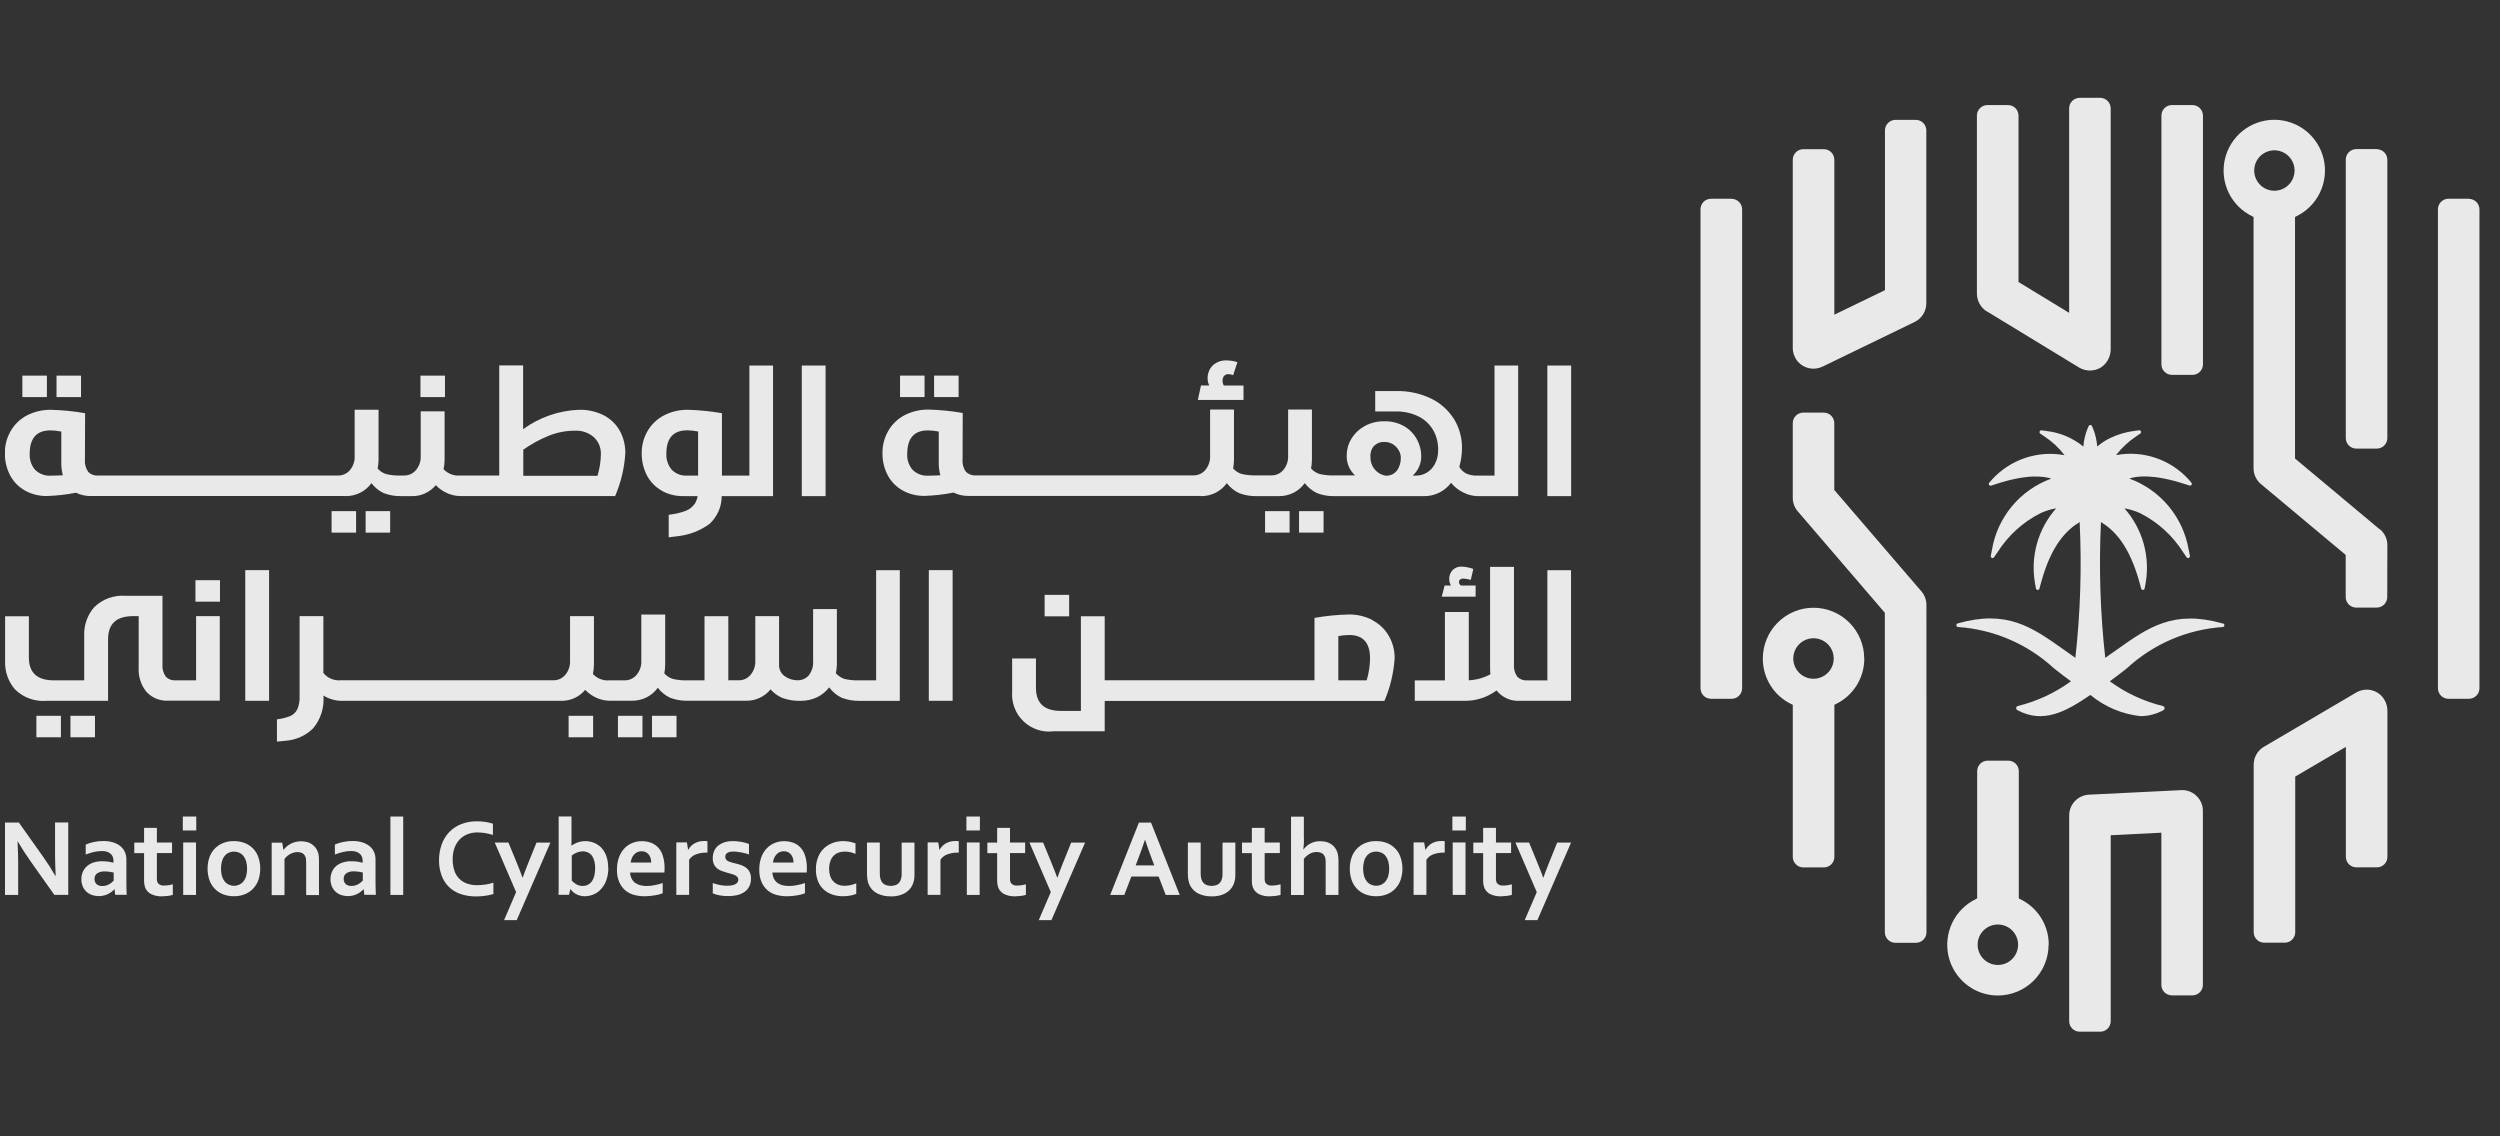 <svg width="143" height="65" viewBox="0 0 143 65" fill="none" xmlns="http://www.w3.org/2000/svg">
<rect x="0" y="0" width="143" height="65" fill="#333333" stroke="none"/>
<g clip-path="url(#clip0_1605_2057)">
<g opacity="0.89">
<path d="M4.635 21.486H3.233V22.713H4.635V21.486ZM2.682 21.486H1.279V22.713H2.682V21.486Z" fill="white"/>
<path fill-rule="evenodd" clip-rule="evenodd" d="M19.757 28.378C20.052 28.383 20.344 28.316 20.608 28.183C20.862 28.056 21.081 27.868 21.246 27.635C21.43 27.879 21.671 28.075 21.947 28.206C22.26 28.326 22.594 28.384 22.928 28.378H23.528C23.794 28.388 24.058 28.336 24.301 28.228C24.543 28.119 24.758 27.957 24.928 27.753C25.12 27.954 25.351 28.113 25.608 28.22C25.829 28.317 26.068 28.369 26.308 28.374H35.186C35.519 27.599 35.717 26.77 35.768 25.927C35.776 25.482 35.668 25.041 35.457 24.649C35.246 24.271 34.93 23.963 34.548 23.761C34.106 23.538 33.616 23.427 33.122 23.439C31.968 23.483 30.855 23.869 29.922 24.55V20.901H28.557V27.2H26.318C26.144 27.215 25.968 27.191 25.804 27.128C25.64 27.065 25.492 26.966 25.372 26.837C25.413 26.657 25.432 26.474 25.431 26.289V23.529H24.064V26.076C24.08 26.373 23.982 26.666 23.789 26.892C23.707 26.989 23.605 27.067 23.49 27.12C23.375 27.173 23.249 27.2 23.122 27.199H22.927C22.646 27.21 22.364 27.183 22.09 27.118C21.901 27.06 21.732 26.95 21.602 26.801C21.634 26.633 21.651 26.464 21.653 26.293V23.435H20.286V26.077C20.304 26.374 20.206 26.666 20.013 26.894C19.931 26.991 19.829 27.068 19.713 27.121C19.598 27.174 19.473 27.201 19.346 27.201H5.61C5.507 27.209 5.403 27.194 5.307 27.159C5.21 27.123 5.122 27.067 5.048 26.994C4.902 26.785 4.835 26.531 4.858 26.278L4.868 23.636C4.227 23.523 3.578 23.458 2.928 23.441C2.445 23.432 1.968 23.542 1.538 23.762C1.151 23.965 0.83 24.273 0.612 24.653C0.388 25.039 0.273 25.479 0.279 25.926C0.272 26.374 0.38 26.817 0.591 27.213C0.789 27.574 1.086 27.871 1.446 28.069C1.82 28.272 2.24 28.376 2.664 28.373C3.229 28.356 3.792 28.293 4.346 28.183C4.608 28.313 4.899 28.378 5.192 28.373H19.757V28.378ZM29.923 25.728C30.375 25.408 30.863 25.14 31.375 24.93C31.855 24.735 32.368 24.635 32.886 24.636C33.277 24.615 33.66 24.745 33.958 24.998C34.091 25.119 34.197 25.267 34.268 25.432C34.339 25.597 34.374 25.775 34.371 25.955C34.367 26.382 34.301 26.806 34.176 27.215H29.932V25.732L29.923 25.728ZM1.698 25.954C1.68 26.288 1.79 26.618 2.006 26.874H2.012C2.128 26.989 2.266 27.078 2.418 27.135C2.57 27.193 2.732 27.218 2.894 27.208C3.121 27.208 3.406 27.195 3.596 27.185C3.534 26.96 3.504 26.728 3.506 26.495V24.685C3.303 24.643 3.097 24.621 2.89 24.618C2.092 24.616 1.699 25.065 1.699 25.953" fill="white"/>
<path d="M20.369 29.237H18.966V30.466H20.369V29.237ZM22.317 29.237H20.914V30.466H22.317V29.237ZM25.452 21.486H24.05V22.713H25.452V21.486Z" fill="white"/>
<path fill-rule="evenodd" clip-rule="evenodd" d="M39.07 28.378C38.646 28.383 38.229 28.279 37.857 28.075L37.862 28.071C37.503 27.873 37.209 27.576 37.014 27.215C36.806 26.818 36.7 26.376 36.706 25.928C36.7 25.481 36.816 25.041 37.04 24.655C37.261 24.275 37.584 23.966 37.973 23.762C38.403 23.542 38.879 23.431 39.362 23.44C40.01 23.458 40.656 23.523 41.295 23.635V27.206H42.865V20.907H44.218V28.378H41.281C41.282 28.681 41.219 28.98 41.096 29.257C40.972 29.533 40.792 29.78 40.566 29.981C40.045 30.357 39.435 30.593 38.797 30.666L38.25 30.733V29.444C38.577 29.411 38.899 29.338 39.209 29.226C39.428 29.145 39.616 28.997 39.748 28.805C39.828 28.675 39.881 28.53 39.902 28.379L39.07 28.378ZM39.931 24.681C39.725 24.639 39.516 24.617 39.306 24.614C38.51 24.614 38.116 25.063 38.116 25.95C38.098 26.285 38.208 26.614 38.424 26.87C38.539 26.986 38.677 27.076 38.829 27.133C38.981 27.191 39.144 27.215 39.306 27.204H39.931V24.681Z" fill="white"/>
<path d="M47.224 20.907H45.862V28.378H47.224V20.907ZM54.832 21.486H53.43V22.714H54.833L54.832 21.486ZM52.885 21.486H51.482V22.714H52.885V21.486Z" fill="white"/>
<path fill-rule="evenodd" clip-rule="evenodd" d="M68.686 28.378C68.981 28.384 69.273 28.317 69.537 28.184C69.79 28.055 70.009 27.867 70.175 27.636C70.359 27.88 70.6 28.075 70.876 28.207C71.189 28.326 71.523 28.384 71.858 28.379H73.144C73.438 28.384 73.73 28.317 73.993 28.184C74.248 28.055 74.466 27.867 74.632 27.636C74.817 27.879 75.058 28.075 75.333 28.207C75.646 28.327 75.98 28.385 76.315 28.379H81.436C81.739 28.385 82.038 28.319 82.31 28.186C82.582 28.054 82.819 27.859 83.001 27.618C83.198 27.86 83.447 28.054 83.73 28.184C83.974 28.306 84.241 28.372 84.513 28.379H86.839V20.907H85.486V27.205H84.513C84.293 27.215 84.073 27.175 83.871 27.088C83.704 27.001 83.566 26.869 83.471 26.707C83.573 26.356 83.625 25.991 83.626 25.625C83.632 25.044 83.476 24.472 83.173 23.976C82.856 23.471 82.405 23.065 81.87 22.803C81.244 22.501 80.556 22.352 79.862 22.368H78.662V23.537H79.838C80.297 23.525 80.753 23.626 81.163 23.832C81.509 24.01 81.795 24.283 81.987 24.62C82.172 24.954 82.267 25.33 82.263 25.712C82.273 26.005 82.206 26.296 82.068 26.555C81.957 26.761 81.791 26.932 81.589 27.049C81.418 27.147 81.225 27.2 81.028 27.203H80.806C80.963 27.062 81.089 26.888 81.173 26.695C81.257 26.501 81.299 26.291 81.295 26.079C81.292 25.753 81.21 25.432 81.055 25.145C80.889 24.833 80.642 24.573 80.34 24.392C79.986 24.187 79.582 24.085 79.173 24.098C78.786 24.091 78.404 24.184 78.064 24.369C77.752 24.539 77.49 24.787 77.304 25.09C77.129 25.37 77.035 25.694 77.033 26.025C77.022 26.242 77.059 26.46 77.141 26.662C77.224 26.863 77.349 27.045 77.508 27.193H76.318C76.037 27.203 75.755 27.176 75.481 27.112C75.292 27.054 75.123 26.944 74.992 26.795C75.024 26.628 75.041 26.459 75.042 26.288V23.426H73.68V26.068C73.696 26.365 73.597 26.657 73.404 26.884C73.322 26.981 73.22 27.059 73.105 27.112C72.99 27.165 72.864 27.192 72.737 27.191H71.859C71.578 27.201 71.296 27.174 71.022 27.11C70.833 27.052 70.664 26.942 70.534 26.793C70.565 26.625 70.582 26.456 70.584 26.286V23.426H69.218V26.068C69.234 26.365 69.135 26.656 68.944 26.883C68.862 26.98 68.76 27.058 68.644 27.111C68.529 27.165 68.404 27.192 68.277 27.191H55.81C55.707 27.199 55.604 27.184 55.507 27.148C55.41 27.112 55.322 27.056 55.249 26.983C55.102 26.775 55.035 26.521 55.059 26.267L55.068 23.623C54.426 23.511 53.778 23.445 53.127 23.428C52.645 23.419 52.168 23.53 51.738 23.75C51.35 23.953 51.028 24.263 50.81 24.645C50.586 25.031 50.471 25.471 50.477 25.919C50.47 26.367 50.578 26.81 50.789 27.205C50.987 27.567 51.283 27.864 51.644 28.062C52.018 28.264 52.438 28.368 52.861 28.366C53.428 28.349 53.989 28.285 54.545 28.175C54.807 28.306 55.098 28.371 55.392 28.366H68.669L68.686 28.378ZM78.61 25.493C78.684 25.42 78.772 25.364 78.869 25.327C78.965 25.291 79.068 25.274 79.171 25.279C79.35 25.274 79.525 25.321 79.678 25.412C79.815 25.499 79.927 25.617 80.008 25.758C80.083 25.884 80.124 26.027 80.126 26.174C80.137 26.441 80.058 26.705 79.9 26.922C79.826 27.016 79.731 27.091 79.623 27.141C79.514 27.191 79.395 27.214 79.275 27.208H79.235C78.99 27.159 78.77 27.024 78.615 26.827C78.46 26.63 78.38 26.385 78.389 26.134C78.38 26.018 78.395 25.901 78.432 25.79C78.469 25.68 78.529 25.578 78.606 25.491L78.61 25.493ZM51.892 25.955C51.873 26.289 51.983 26.618 52.2 26.875H52.204C52.319 26.989 52.458 27.078 52.61 27.136C52.762 27.194 52.924 27.218 53.086 27.209C53.313 27.209 53.597 27.195 53.788 27.186C53.726 26.961 53.695 26.73 53.697 26.497V24.686C53.494 24.645 53.288 24.622 53.081 24.619C52.288 24.618 51.895 25.067 51.895 25.955H51.892Z" fill="white"/>
<path d="M71.124 22.052H70.006C69.953 21.969 69.926 21.871 69.93 21.771C69.925 21.673 69.958 21.576 70.02 21.5C70.051 21.467 70.088 21.442 70.129 21.425C70.171 21.408 70.215 21.399 70.26 21.4C70.355 21.404 70.447 21.423 70.536 21.459L70.78 20.716C70.584 20.653 70.379 20.619 70.174 20.616C69.88 20.6 69.593 20.701 69.374 20.897C69.274 20.997 69.196 21.116 69.145 21.247C69.094 21.378 69.07 21.518 69.075 21.659C69.077 21.794 69.109 21.927 69.17 22.049H68.695L68.518 22.878H71.129V22.048L71.124 22.052ZM75.708 29.237H74.305V30.466H75.708V29.237ZM73.765 29.237H72.362V30.466H73.765V29.237ZM89.87 20.907H88.508V28.378H89.87V20.907ZM3.484 40.943H2.081V42.171H3.484V40.943ZM5.432 40.943H4.029V42.171H5.432V40.943ZM12.583 33.186H11.18V34.414H12.583V33.186ZM11.211 38.916H10.046C9.943 38.924 9.839 38.91 9.742 38.874C9.645 38.838 9.557 38.781 9.484 38.708C9.338 38.499 9.27 38.245 9.294 37.991V34.081H7.201C6.87 34.053 6.537 34.096 6.225 34.208C5.912 34.319 5.628 34.497 5.39 34.73C4.999 35.178 4.794 35.758 4.816 36.352V38.916H3.082C2.128 38.916 1.651 38.481 1.652 37.61V35.251H0.292V37.825C0.27 38.418 0.475 38.997 0.866 39.442C1.103 39.674 1.388 39.851 1.7 39.962C2.013 40.073 2.345 40.116 2.676 40.087H6.182V36.565C6.182 35.684 6.658 35.243 7.611 35.243H7.932V38.198C7.906 38.693 8.062 39.18 8.371 39.566C8.53 39.741 8.727 39.878 8.946 39.967C9.165 40.055 9.402 40.094 9.638 40.079H12.571V35.242H11.217V38.908L11.211 38.916ZM15.391 32.612H14.029V40.085H15.391V32.612ZM33.926 40.943H32.524V42.171H33.926V40.943ZM38.697 40.943H37.294V42.171H38.697V40.943ZM36.749 40.943H35.347V42.171H36.749V40.943Z" fill="white"/>
<path d="M50.121 38.915H49.146C48.863 38.926 48.58 38.899 48.305 38.834C48.114 38.772 47.943 38.659 47.811 38.507C47.846 38.343 47.865 38.177 47.87 38.01V34.838H46.51V37.793C46.535 38.096 46.444 38.397 46.257 38.636C46.176 38.726 46.077 38.797 45.966 38.845C45.855 38.893 45.735 38.916 45.614 38.912C45.354 38.912 45.101 38.832 44.89 38.681C44.783 38.607 44.698 38.507 44.641 38.39C44.583 38.273 44.557 38.144 44.563 38.014V35.243H43.203V37.79C43.218 38.087 43.119 38.379 42.927 38.606C42.845 38.703 42.743 38.781 42.627 38.834C42.512 38.887 42.387 38.914 42.26 38.913H41.66V35.247H40.298V38.916H39.325C39.043 38.926 38.762 38.899 38.488 38.834C38.299 38.776 38.13 38.666 37.999 38.517C38.031 38.35 38.048 38.18 38.049 38.01V35.151H36.683V37.793C36.698 38.09 36.599 38.382 36.407 38.608C36.324 38.705 36.222 38.783 36.107 38.836C35.992 38.889 35.867 38.916 35.74 38.916H34.86C34.685 38.931 34.509 38.907 34.346 38.844C34.182 38.781 34.034 38.682 33.915 38.554C33.955 38.373 33.974 38.19 33.973 38.006V35.243H32.607V37.789C32.622 38.086 32.523 38.378 32.331 38.605C32.249 38.702 32.147 38.78 32.031 38.833C31.916 38.886 31.791 38.913 31.664 38.912H19.479C19.294 38.928 19.107 38.898 18.936 38.825C18.764 38.752 18.614 38.637 18.497 38.492V35.243H17.137V39.828C17.15 40.085 17.104 40.34 17.004 40.576C16.918 40.75 16.772 40.887 16.593 40.962C16.351 41.054 16.098 41.117 15.841 41.147V42.42L16.388 42.366C16.963 42.316 17.503 42.066 17.913 41.658C18.348 41.137 18.559 40.465 18.501 39.788V39.783C18.795 39.97 19.135 40.075 19.483 40.087H32.073C32.338 40.096 32.602 40.044 32.845 39.936C33.087 39.828 33.302 39.665 33.473 39.461C33.664 39.662 33.895 39.822 34.151 39.929C34.373 40.025 34.611 40.078 34.853 40.082H36.137C36.432 40.087 36.724 40.021 36.988 39.888C37.242 39.76 37.461 39.572 37.626 39.34C37.811 39.583 38.051 39.779 38.327 39.911C38.641 40.03 38.974 40.088 39.309 40.083H42.657C42.928 40.091 43.197 40.036 43.444 39.923C43.69 39.81 43.907 39.641 44.077 39.431C44.259 39.644 44.487 39.811 44.744 39.92C45.082 40.043 45.44 40.099 45.799 40.087C46.121 40.091 46.44 40.021 46.732 39.884C47.005 39.754 47.245 39.559 47.429 39.318C47.615 39.571 47.861 39.774 48.143 39.911C48.462 40.033 48.801 40.093 49.143 40.088H51.469V32.617H50.115V38.915H50.121ZM54.49 32.612H53.128V40.085H54.49V32.612ZM61.156 34.026H59.753V35.255H61.155L61.156 34.026Z" fill="white"/>
<path fill-rule="evenodd" clip-rule="evenodd" d="M77.122 35.148C77.605 35.138 78.082 35.248 78.511 35.47L78.506 35.48C78.896 35.681 79.22 35.991 79.439 36.372C79.663 36.759 79.779 37.199 79.773 37.646C79.72 38.489 79.522 39.317 79.189 40.093H63.189V41.829H60.279C59.967 41.87 59.65 41.84 59.351 41.743C59.052 41.645 58.778 41.482 58.55 41.266C58.322 41.049 58.144 40.784 58.031 40.49C57.918 40.197 57.871 39.881 57.895 39.567V37.664H59.257V39.35C59.257 40.225 59.733 40.663 60.687 40.664H61.827V35.249H63.189V38.913H75.189V35.343C75.828 35.231 76.474 35.166 77.122 35.148ZM76.552 38.914H78.167L78.172 38.918C78.297 38.51 78.362 38.085 78.367 37.658C78.367 36.766 77.967 36.323 77.177 36.323C76.966 36.323 76.758 36.345 76.552 36.39V38.914Z" fill="white"/>
<path d="M82.461 34.128H84.406V33.494H83.578C83.539 33.474 83.506 33.444 83.483 33.406C83.461 33.368 83.45 33.325 83.452 33.281C83.453 33.255 83.459 33.23 83.471 33.207C83.482 33.184 83.498 33.163 83.518 33.147C83.564 33.11 83.622 33.09 83.681 33.093C83.833 33.1 83.983 33.126 84.129 33.169L84.274 32.544C84.061 32.465 83.839 32.42 83.613 32.41C83.515 32.404 83.418 32.419 83.326 32.455C83.235 32.49 83.152 32.544 83.084 32.614C82.956 32.754 82.887 32.94 82.894 33.131C82.898 33.258 82.932 33.382 82.994 33.493H82.632L82.468 34.127L82.461 34.128Z" fill="white"/>
<path d="M88.518 38.918H87.351C87.248 38.925 87.144 38.911 87.047 38.875C86.951 38.839 86.862 38.782 86.789 38.709C86.643 38.501 86.575 38.247 86.599 37.993V32.425H85.233V38.207C85.233 38.293 85.237 38.411 85.251 38.57C84.881 38.77 84.471 38.886 84.051 38.91H84.015V35.008H82.649V38.918H80.925V40.086H83.811C84.456 40.089 85.085 39.881 85.602 39.493C85.76 39.692 85.964 39.85 86.196 39.953C86.428 40.057 86.682 40.102 86.935 40.087H89.863V32.615H88.51V38.914L88.518 38.918ZM2.443 48.973C2.703 49.336 2.944 49.712 3.167 50.101H3.185C3.166 49.709 3.154 49.316 3.149 48.923V47.046H3.904V51.186H3.108L1.759 49.281C1.524 48.947 1.275 48.57 1.022 48.135H1.004C1.027 48.643 1.039 49.036 1.04 49.312V51.189H0.285V47.049H1.079L2.443 48.973Z" fill="white"/>
<path fill-rule="evenodd" clip-rule="evenodd" d="M6.555 50.867H6.546C6.5 50.916 6.45 50.961 6.397 51.001C6.334 51.049 6.267 51.091 6.197 51.127C6.118 51.17 6.035 51.202 5.948 51.222C5.718 51.28 5.477 51.269 5.254 51.191C5.137 51.149 5.03 51.084 4.939 51.001C4.849 50.915 4.778 50.812 4.731 50.697C4.678 50.57 4.652 50.434 4.655 50.296C4.651 50.147 4.681 49.998 4.741 49.861C4.798 49.736 4.881 49.624 4.985 49.534C5.095 49.443 5.223 49.374 5.36 49.331C5.517 49.282 5.68 49.26 5.844 49.264C5.963 49.264 6.083 49.271 6.201 49.287C6.309 49.304 6.406 49.324 6.491 49.345V49.223C6.489 49.154 6.477 49.085 6.455 49.02C6.43 48.954 6.391 48.895 6.341 48.847C6.281 48.795 6.212 48.753 6.138 48.725C6.039 48.691 5.935 48.676 5.831 48.68C5.681 48.68 5.533 48.697 5.387 48.73C5.222 48.767 5.061 48.816 4.903 48.879V48.31C5.057 48.241 5.217 48.191 5.383 48.16C5.557 48.123 5.733 48.105 5.912 48.107C6.107 48.103 6.301 48.131 6.487 48.188C6.637 48.235 6.777 48.31 6.899 48.41C7.005 48.501 7.091 48.615 7.147 48.744C7.202 48.876 7.23 49.017 7.229 49.16V50.289C7.229 50.489 7.229 50.656 7.233 50.801C7.234 50.901 7.237 50.995 7.242 51.082C7.242 51.116 7.245 51.149 7.247 51.182H6.586L6.555 50.867ZM6.262 49.865C6.342 49.876 6.422 49.891 6.502 49.91V50.372C6.467 50.412 6.429 50.449 6.389 50.481C6.291 50.56 6.179 50.619 6.059 50.653C5.991 50.672 5.921 50.681 5.851 50.681C5.792 50.683 5.734 50.675 5.679 50.658C5.627 50.645 5.579 50.62 5.538 50.585C5.497 50.55 5.465 50.507 5.443 50.458C5.418 50.402 5.406 50.342 5.407 50.281C5.403 50.218 5.414 50.155 5.441 50.097C5.468 50.04 5.509 49.991 5.561 49.954C5.688 49.875 5.837 49.837 5.987 49.845C6.079 49.845 6.17 49.852 6.262 49.865Z" fill="white"/>
<path d="M9.884 51.188C9.788 51.215 9.69 51.234 9.59 51.247C9.483 51.26 9.376 51.268 9.269 51.27C9.057 51.278 8.846 51.236 8.653 51.147C8.502 51.074 8.381 50.948 8.313 50.794C8.262 50.652 8.237 50.501 8.241 50.35V48.798H7.681V48.197H8.241V47.355H8.974V48.193H9.841V48.794H8.974V50.253C8.969 50.343 8.988 50.432 9.029 50.512C9.074 50.564 9.131 50.605 9.195 50.629C9.259 50.654 9.328 50.661 9.396 50.652C9.48 50.653 9.565 50.647 9.649 50.634C9.735 50.62 9.812 50.602 9.885 50.584V51.185L9.884 51.188Z" fill="white"/>
<path fill-rule="evenodd" clip-rule="evenodd" d="M11.225 46.707H10.457V47.504H11.226L11.225 46.707ZM11.212 48.189H10.479V51.189H11.212V48.189ZM14.783 50.331C14.921 49.913 14.921 49.462 14.783 49.044C14.721 48.859 14.62 48.69 14.486 48.548C14.352 48.407 14.189 48.296 14.008 48.224C13.807 48.145 13.592 48.107 13.375 48.111C13.163 48.107 12.952 48.145 12.755 48.224C12.575 48.297 12.411 48.408 12.277 48.549C12.143 48.691 12.041 48.859 11.977 49.044C11.838 49.462 11.838 49.913 11.977 50.331C12.039 50.516 12.14 50.685 12.273 50.827C12.407 50.968 12.57 51.079 12.751 51.151C12.953 51.229 13.167 51.267 13.384 51.264C13.596 51.267 13.806 51.229 14.004 51.151C14.184 51.079 14.346 50.97 14.479 50.829C14.614 50.687 14.717 50.516 14.783 50.331ZM14.08 49.269C14.152 49.545 14.152 49.835 14.08 50.111C14.05 50.222 13.997 50.325 13.926 50.415C13.863 50.494 13.782 50.557 13.691 50.6C13.596 50.645 13.494 50.668 13.389 50.668C13.286 50.668 13.183 50.645 13.088 50.6C12.995 50.559 12.912 50.495 12.848 50.415C12.779 50.324 12.727 50.221 12.694 50.111C12.623 49.835 12.623 49.545 12.694 49.268C12.725 49.155 12.776 49.053 12.848 48.961C12.91 48.881 12.991 48.817 13.084 48.775C13.177 48.733 13.279 48.711 13.383 48.712C13.486 48.712 13.59 48.733 13.686 48.775C13.779 48.817 13.862 48.88 13.926 48.961C13.995 49.054 14.046 49.157 14.079 49.268" fill="white"/>
<path d="M16.211 48.61H16.224C16.272 48.544 16.326 48.483 16.387 48.428C16.456 48.367 16.531 48.315 16.613 48.271C16.799 48.171 17.008 48.121 17.219 48.121C17.326 48.121 17.431 48.133 17.536 48.157C17.636 48.179 17.729 48.219 17.816 48.274C17.902 48.331 17.978 48.399 18.042 48.478C18.113 48.567 18.164 48.667 18.196 48.778C18.219 48.845 18.233 48.914 18.237 48.985C18.245 49.074 18.248 49.161 18.246 49.248V51.197H17.513V49.367C17.515 49.298 17.512 49.228 17.504 49.159C17.5 49.107 17.488 49.056 17.468 49.009C17.438 48.923 17.378 48.851 17.3 48.806C17.217 48.761 17.123 48.739 17.029 48.739C16.887 48.738 16.747 48.772 16.622 48.838C16.484 48.908 16.365 49.009 16.273 49.133V51.202H15.54V48.202H16.144L16.211 48.619V48.61Z" fill="white"/>
<path fill-rule="evenodd" clip-rule="evenodd" d="M20.805 50.867H20.795C20.749 50.916 20.699 50.96 20.646 51.001C20.583 51.049 20.516 51.091 20.446 51.127C20.368 51.17 20.284 51.202 20.197 51.222C19.968 51.279 19.727 51.269 19.503 51.191C19.387 51.149 19.28 51.084 19.189 51C19.099 50.915 19.028 50.811 18.981 50.696C18.928 50.569 18.902 50.433 18.904 50.295C18.901 50.146 18.931 49.998 18.991 49.86C19.047 49.734 19.13 49.623 19.235 49.533C19.346 49.442 19.474 49.373 19.613 49.331C19.769 49.282 19.933 49.26 20.096 49.264C20.216 49.264 20.335 49.271 20.454 49.286C20.562 49.304 20.657 49.323 20.743 49.345V49.223C20.742 49.154 20.73 49.085 20.707 49.019C20.683 48.954 20.644 48.895 20.594 48.847C20.534 48.795 20.465 48.753 20.39 48.725C20.291 48.691 20.187 48.676 20.082 48.679C19.933 48.68 19.785 48.696 19.639 48.73C19.474 48.767 19.312 48.817 19.155 48.879V48.309C19.309 48.24 19.469 48.191 19.634 48.159C19.809 48.123 19.985 48.105 20.164 48.106C20.358 48.103 20.552 48.13 20.738 48.187C20.889 48.234 21.029 48.31 21.151 48.409C21.257 48.501 21.343 48.615 21.399 48.743C21.454 48.875 21.482 49.017 21.48 49.16V50.288C21.479 50.553 21.483 50.817 21.494 51.081C21.494 51.115 21.498 51.148 21.499 51.181H20.838L20.805 50.867ZM20.512 49.86C20.593 49.872 20.673 49.887 20.752 49.906V50.367C20.717 50.408 20.679 50.444 20.639 50.476C20.541 50.555 20.429 50.614 20.308 50.649C20.241 50.667 20.171 50.676 20.101 50.676C20.042 50.678 19.984 50.67 19.928 50.653C19.878 50.639 19.83 50.614 19.788 50.581C19.749 50.545 19.717 50.502 19.694 50.454C19.669 50.398 19.656 50.338 19.658 50.277C19.653 50.214 19.665 50.151 19.692 50.093C19.719 50.036 19.76 49.987 19.811 49.95C19.939 49.871 20.087 49.833 20.237 49.841C20.329 49.843 20.421 49.85 20.512 49.865V49.86Z" fill="white"/>
<path d="M22.331 51.189V46.707H23.064V51.189H22.331ZM27.309 47.614C27.114 47.613 26.921 47.648 26.739 47.719C26.57 47.785 26.417 47.887 26.291 48.018C26.162 48.156 26.062 48.32 25.998 48.498C25.926 48.708 25.89 48.928 25.893 49.15C25.889 49.368 25.921 49.586 25.988 49.794C26.043 49.968 26.138 50.125 26.264 50.256C26.387 50.381 26.537 50.478 26.702 50.536C26.89 50.603 27.088 50.635 27.286 50.633C27.446 50.632 27.606 50.62 27.766 50.596C27.921 50.575 28.073 50.539 28.222 50.488V51.14C28.068 51.182 27.912 51.216 27.755 51.239C27.583 51.263 27.409 51.275 27.235 51.276C26.921 51.28 26.609 51.23 26.312 51.126C26.06 51.037 25.832 50.892 25.646 50.7C25.467 50.512 25.33 50.288 25.246 50.043C25.153 49.772 25.108 49.487 25.112 49.2C25.111 48.901 25.16 48.604 25.257 48.321C25.346 48.061 25.488 47.822 25.673 47.618C25.862 47.414 26.094 47.255 26.352 47.151C26.644 47.034 26.956 46.975 27.27 46.979C27.438 46.979 27.604 46.991 27.768 47.015C27.913 47.036 28.055 47.069 28.194 47.114V47.758C28.043 47.711 27.889 47.674 27.732 47.649C27.595 47.628 27.456 47.617 27.316 47.617L27.309 47.614ZM28.3 48.194H29.082L29.53 49.282C29.697 49.694 29.819 49.998 29.887 50.197H29.9C29.95 50.043 30.063 49.758 30.227 49.337L30.688 48.195H31.484L29.557 52.631H28.834L29.521 51.029L28.3 48.194Z" fill="white"/>
<path fill-rule="evenodd" clip-rule="evenodd" d="M34.68 50.355C34.761 50.125 34.801 49.883 34.797 49.638L34.788 49.634C34.792 49.405 34.755 49.176 34.679 48.959C34.617 48.78 34.517 48.616 34.386 48.478C34.267 48.358 34.123 48.264 33.965 48.203C33.783 48.132 33.589 48.102 33.395 48.115C33.202 48.128 33.013 48.183 32.843 48.276C32.789 48.307 32.734 48.343 32.689 48.371H32.684C32.688 48.331 32.69 48.272 32.689 48.195V46.702H31.955V50.852C31.956 50.92 31.954 50.985 31.95 51.048C31.945 51.111 31.946 51.143 31.946 51.181H32.547L32.62 50.864H32.633C32.667 50.908 32.703 50.949 32.741 50.986C32.793 51.038 32.851 51.083 32.913 51.12C32.989 51.165 33.069 51.2 33.153 51.224C33.254 51.253 33.356 51.267 33.461 51.266C33.625 51.263 33.788 51.229 33.941 51.165C34.104 51.099 34.251 50.997 34.37 50.866C34.508 50.719 34.613 50.546 34.68 50.355ZM33.976 49.189C34.024 49.346 34.046 49.509 34.043 49.672C34.043 49.81 34.028 49.947 33.997 50.082C33.973 50.195 33.928 50.302 33.864 50.399C33.805 50.483 33.727 50.553 33.638 50.603C33.542 50.654 33.434 50.679 33.326 50.675C33.258 50.676 33.192 50.667 33.126 50.648C33.066 50.632 33.008 50.608 32.954 50.575C32.862 50.519 32.778 50.451 32.705 50.371V48.936C32.797 48.862 32.898 48.805 33.009 48.763C33.113 48.721 33.223 48.699 33.335 48.696C33.415 48.697 33.493 48.71 33.57 48.733C33.657 48.763 33.736 48.812 33.801 48.877C33.883 48.966 33.943 49.073 33.974 49.19L33.976 49.189ZM37.435 50.633C37.289 50.663 37.14 50.678 36.991 50.678C36.869 50.679 36.748 50.665 36.629 50.637C36.524 50.611 36.424 50.566 36.335 50.504C36.25 50.44 36.18 50.358 36.132 50.263C36.078 50.153 36.047 50.032 36.041 49.909H38.005C38.01 49.839 38.013 49.751 38.014 49.647C38.017 49.412 37.983 49.178 37.914 48.954C37.862 48.775 37.77 48.61 37.643 48.473C37.528 48.351 37.385 48.258 37.227 48.202C37.059 48.143 36.881 48.113 36.703 48.115C36.523 48.115 36.345 48.149 36.178 48.215C36.007 48.282 35.853 48.386 35.725 48.519C35.586 48.665 35.478 48.837 35.409 49.027C35.326 49.256 35.286 49.499 35.291 49.742C35.283 49.984 35.326 50.225 35.417 50.45C35.495 50.63 35.611 50.79 35.757 50.921C35.902 51.044 36.071 51.133 36.255 51.184C36.452 51.239 36.656 51.266 36.861 51.266C37.066 51.266 37.27 51.248 37.471 51.211C37.62 51.187 37.765 51.148 37.906 51.094V50.51C37.752 50.562 37.594 50.603 37.435 50.633ZM36.449 48.743C36.527 48.709 36.611 48.692 36.696 48.693C36.779 48.689 36.863 48.706 36.938 48.743C37.005 48.777 37.063 48.824 37.11 48.883C37.157 48.944 37.192 49.012 37.214 49.087C37.238 49.167 37.25 49.25 37.25 49.336H36.074C36.086 49.25 36.109 49.167 36.141 49.087C36.199 48.939 36.309 48.817 36.449 48.743Z" fill="white"/>
<path d="M40.471 48.77H40.404C40.202 48.766 40.001 48.799 39.812 48.869C39.651 48.927 39.513 49.035 39.418 49.178V51.185H38.685V48.185H39.292L39.358 48.602H39.372C39.455 48.451 39.578 48.326 39.728 48.239C39.896 48.148 40.085 48.102 40.276 48.106C40.34 48.103 40.404 48.108 40.466 48.119V48.767L40.471 48.77ZM42.232 50.321C42.234 50.263 42.215 50.207 42.178 50.163C42.137 50.119 42.088 50.084 42.034 50.058C41.968 50.029 41.9 50.004 41.83 49.986C41.754 49.963 41.672 49.946 41.586 49.919C41.482 49.891 41.38 49.857 41.279 49.819C41.183 49.785 41.094 49.735 41.016 49.67C40.939 49.606 40.877 49.525 40.836 49.434C40.788 49.325 40.766 49.208 40.769 49.09C40.766 48.939 40.797 48.791 40.86 48.654C40.915 48.534 41 48.43 41.104 48.35C41.213 48.27 41.332 48.21 41.462 48.17C41.602 48.129 41.745 48.109 41.892 48.111C42.065 48.109 42.237 48.124 42.408 48.156C42.556 48.183 42.701 48.222 42.842 48.274V48.874C42.776 48.852 42.702 48.829 42.63 48.808C42.554 48.786 42.477 48.77 42.399 48.758C42.318 48.744 42.245 48.731 42.168 48.722C42.096 48.713 42.024 48.709 41.951 48.708C41.878 48.708 41.805 48.715 41.734 48.731C41.682 48.745 41.633 48.767 41.589 48.798C41.556 48.821 41.528 48.852 41.51 48.889C41.492 48.925 41.483 48.966 41.485 49.007C41.483 49.067 41.502 49.127 41.54 49.174C41.581 49.221 41.63 49.256 41.689 49.279C41.754 49.305 41.821 49.327 41.889 49.345C41.955 49.364 42.023 49.381 42.092 49.395C42.197 49.419 42.299 49.449 42.4 49.486C42.498 49.521 42.591 49.569 42.676 49.631C42.76 49.697 42.83 49.78 42.879 49.875C42.936 49.994 42.962 50.125 42.956 50.256C42.959 50.41 42.926 50.562 42.86 50.7C42.798 50.824 42.707 50.932 42.594 51.013C42.469 51.099 42.329 51.162 42.182 51.198C42.01 51.239 41.834 51.259 41.657 51.257C41.486 51.259 41.314 51.244 41.146 51.212C41.017 51.187 40.891 51.149 40.77 51.098V50.509C40.914 50.563 41.062 50.604 41.214 50.631C41.34 50.653 41.466 50.663 41.594 50.663C41.678 50.665 41.763 50.659 41.847 50.645C41.917 50.633 41.985 50.612 42.05 50.582C42.103 50.557 42.149 50.52 42.184 50.473C42.215 50.428 42.232 50.375 42.232 50.321Z" fill="white"/>
<path fill-rule="evenodd" clip-rule="evenodd" d="M45.572 50.633C45.427 50.663 45.278 50.678 45.13 50.678C45.008 50.679 44.886 50.665 44.768 50.637C44.662 50.612 44.562 50.566 44.474 50.504C44.388 50.44 44.319 50.358 44.27 50.263C44.216 50.153 44.185 50.032 44.18 49.91H46.144C46.15 49.839 46.153 49.751 46.154 49.647C46.156 49.412 46.123 49.178 46.054 48.954C46.002 48.775 45.909 48.61 45.783 48.473C45.667 48.351 45.525 48.258 45.367 48.202C45.199 48.143 45.021 48.113 44.842 48.115C44.662 48.115 44.484 48.149 44.318 48.215C44.146 48.283 43.992 48.386 43.864 48.519C43.726 48.665 43.618 48.837 43.548 49.027C43.466 49.256 43.426 49.499 43.431 49.742C43.423 49.984 43.467 50.225 43.558 50.45C43.635 50.63 43.751 50.79 43.897 50.921C44.042 51.043 44.212 51.133 44.394 51.184C44.592 51.239 44.796 51.266 45 51.266C45.206 51.267 45.409 51.249 45.611 51.212C45.759 51.189 45.904 51.15 46.044 51.095V50.511C45.891 50.564 45.733 50.605 45.572 50.633ZM44.588 48.743C44.666 48.709 44.75 48.692 44.835 48.693C44.918 48.69 45.002 48.706 45.077 48.743C45.144 48.777 45.202 48.824 45.249 48.883C45.296 48.944 45.332 49.013 45.353 49.087C45.377 49.167 45.389 49.25 45.389 49.336H44.212C44.224 49.25 44.246 49.167 44.278 49.087C44.308 49.012 44.351 48.943 44.405 48.883C44.457 48.825 44.519 48.777 44.588 48.743Z" fill="white"/>
<path d="M48.987 51.125C48.878 51.17 48.764 51.203 48.648 51.225C48.508 51.252 48.366 51.266 48.223 51.265C48.017 51.267 47.812 51.235 47.617 51.17C47.435 51.111 47.267 51.015 47.123 50.889C46.978 50.755 46.863 50.592 46.79 50.408C46.706 50.193 46.665 49.964 46.671 49.733C46.663 49.478 46.711 49.224 46.811 48.99C46.891 48.796 47.015 48.625 47.173 48.487C47.319 48.361 47.487 48.264 47.67 48.202C47.847 48.143 48.031 48.112 48.217 48.111C48.347 48.111 48.475 48.123 48.602 48.147C48.716 48.167 48.827 48.199 48.935 48.242V48.843C48.739 48.756 48.527 48.711 48.313 48.712C48.199 48.71 48.087 48.728 47.979 48.765C47.873 48.802 47.776 48.861 47.695 48.938C47.605 49.025 47.539 49.132 47.5 49.25C47.447 49.4 47.423 49.559 47.427 49.718C47.426 49.845 47.444 49.969 47.481 50.09C47.513 50.2 47.569 50.302 47.644 50.389C47.719 50.474 47.812 50.542 47.915 50.589C48.038 50.643 48.171 50.669 48.305 50.666C48.429 50.667 48.551 50.653 48.671 50.625C48.776 50.6 48.88 50.567 48.979 50.525V51.126L48.987 51.125ZM50.945 51.27C50.687 51.279 50.431 51.226 50.198 51.115C50.012 51.024 49.856 50.881 49.75 50.703C49.694 50.607 49.654 50.503 49.633 50.394C49.608 50.272 49.594 50.147 49.592 50.022V48.194H50.325V49.947C50.325 50.036 50.332 50.123 50.348 50.211C50.361 50.277 50.384 50.341 50.415 50.401C50.461 50.489 50.533 50.56 50.623 50.605C50.728 50.65 50.842 50.673 50.956 50.672C51.071 50.672 51.185 50.647 51.289 50.6C51.383 50.549 51.457 50.469 51.502 50.373C51.555 50.247 51.579 50.11 51.575 49.972V48.198H52.308V50.029C52.315 50.242 52.272 50.453 52.181 50.645C52.134 50.742 52.072 50.828 51.996 50.904C51.918 50.984 51.828 51.052 51.729 51.104C51.618 51.16 51.502 51.203 51.381 51.231C51.24 51.263 51.096 51.279 50.951 51.276L50.945 51.27ZM54.846 48.77H54.779C54.578 48.766 54.377 48.799 54.187 48.869C54.027 48.927 53.889 49.035 53.794 49.178V51.185H53.061V48.185H53.667L53.733 48.602H53.747C53.831 48.451 53.954 48.326 54.104 48.239C54.271 48.148 54.46 48.102 54.651 48.106C54.715 48.103 54.778 48.108 54.841 48.119V48.767L54.846 48.77Z" fill="white"/>
<path fill-rule="evenodd" clip-rule="evenodd" d="M56.051 46.707H55.279V47.504H56.049L56.051 46.707ZM56.036 48.189H55.303V51.189H56.036V48.189Z" fill="white"/>
<path d="M58.681 51.188C58.584 51.215 58.486 51.234 58.387 51.247C58.28 51.26 58.173 51.268 58.066 51.27C57.854 51.278 57.643 51.236 57.45 51.147C57.299 51.074 57.178 50.948 57.11 50.794C57.059 50.652 57.034 50.501 57.038 50.35V48.798H56.477V48.197H57.038V47.355H57.772V48.193H58.638V48.794H57.772V50.253C57.766 50.343 57.785 50.432 57.825 50.512C57.869 50.564 57.926 50.605 57.99 50.629C58.054 50.654 58.124 50.661 58.192 50.652C58.277 50.653 58.361 50.647 58.445 50.634C58.532 50.62 58.608 50.602 58.681 50.584V51.188ZM58.883 48.194H59.666L60.114 49.282C60.281 49.694 60.403 49.998 60.471 50.197H60.484C60.534 50.043 60.647 49.758 60.811 49.337L61.272 48.195H62.068L60.141 52.631H59.417L60.105 51.029L58.884 48.196L58.883 48.194Z" fill="white"/>
<path fill-rule="evenodd" clip-rule="evenodd" d="M64.716 50.136H66.272L66.679 51.191H67.48L65.838 47.051H65.146L63.503 51.191H64.308L64.716 50.136ZM65.099 49.134C65.217 48.84 65.344 48.482 65.488 48.046H65.502C65.646 48.477 65.774 48.84 65.886 49.134L66.026 49.502H64.96L65.099 49.134Z" fill="white"/>
<path d="M69.299 51.27C69.041 51.279 68.785 51.226 68.552 51.115C68.366 51.024 68.21 50.881 68.105 50.703C68.048 50.607 68.008 50.503 67.987 50.394C67.959 50.272 67.945 50.147 67.946 50.022V48.194H68.679V49.947C68.679 50.036 68.686 50.123 68.701 50.211C68.715 50.277 68.737 50.341 68.768 50.401C68.815 50.489 68.888 50.56 68.977 50.605C69.082 50.65 69.196 50.673 69.31 50.672C69.425 50.672 69.538 50.647 69.643 50.6C69.737 50.55 69.812 50.47 69.856 50.373C69.909 50.247 69.933 50.11 69.928 49.972V48.198H70.662V50.029C70.669 50.242 70.626 50.453 70.535 50.645C70.488 50.742 70.426 50.828 70.35 50.904C70.271 50.984 70.182 51.05 70.083 51.104C69.974 51.16 69.859 51.202 69.739 51.231C69.598 51.263 69.454 51.278 69.309 51.276L69.299 51.27ZM73.248 51.188C73.151 51.215 73.053 51.234 72.954 51.247C72.848 51.26 72.741 51.268 72.633 51.27C72.421 51.278 72.21 51.236 72.018 51.147C71.867 51.073 71.746 50.948 71.678 50.794C71.623 50.653 71.598 50.502 71.606 50.35V48.798H71.044V48.197H71.606V47.355H72.339V48.193H73.206V48.794H72.339V50.253C72.334 50.343 72.353 50.432 72.394 50.512C72.439 50.564 72.496 50.604 72.559 50.628C72.624 50.653 72.693 50.661 72.76 50.652C72.845 50.653 72.93 50.647 73.014 50.634C73.1 50.62 73.177 50.602 73.249 50.584V51.185L73.248 51.188ZM74.586 47.931C74.586 48.085 74.586 48.212 74.576 48.312C74.572 48.403 74.563 48.493 74.549 48.583H74.563C74.611 48.521 74.664 48.464 74.721 48.411C74.783 48.352 74.853 48.302 74.93 48.261C75.012 48.218 75.097 48.184 75.187 48.157C75.29 48.129 75.396 48.115 75.504 48.117C75.601 48.117 75.698 48.126 75.794 48.144C75.885 48.162 75.973 48.193 76.056 48.235C76.14 48.277 76.215 48.332 76.281 48.398C76.349 48.468 76.405 48.546 76.448 48.634C76.49 48.719 76.518 48.808 76.534 48.901C76.553 49.021 76.562 49.142 76.561 49.264V51.189H75.828V49.358C75.831 49.283 75.826 49.207 75.814 49.132C75.807 49.079 75.792 49.027 75.769 48.979C75.732 48.895 75.666 48.827 75.584 48.788C75.497 48.75 75.403 48.732 75.308 48.734C75.169 48.734 75.034 48.77 74.914 48.838C74.784 48.911 74.671 49.009 74.581 49.127V51.194H73.847V46.712H74.581V47.936L74.586 47.931Z" fill="white"/>
<path fill-rule="evenodd" clip-rule="evenodd" d="M80.115 50.331C80.255 49.913 80.255 49.462 80.115 49.044C80.054 48.859 79.953 48.69 79.819 48.549C79.685 48.407 79.523 48.296 79.342 48.224C79.14 48.147 78.925 48.108 78.709 48.111C78.496 48.107 78.286 48.145 78.089 48.224C77.908 48.297 77.745 48.408 77.611 48.549C77.476 48.691 77.374 48.859 77.311 49.044C77.172 49.462 77.172 49.913 77.311 50.331C77.372 50.516 77.473 50.685 77.606 50.827C77.74 50.968 77.903 51.079 78.084 51.151C78.285 51.229 78.501 51.267 78.717 51.264C78.929 51.267 79.14 51.23 79.337 51.151C79.518 51.078 79.681 50.967 79.816 50.826C79.95 50.684 80.052 50.516 80.115 50.331ZM79.408 49.266C79.481 49.542 79.481 49.833 79.408 50.108C79.377 50.22 79.326 50.321 79.255 50.412C79.191 50.492 79.109 50.556 79.017 50.6C78.924 50.644 78.823 50.666 78.721 50.665C78.615 50.665 78.512 50.642 78.417 50.598C78.324 50.556 78.241 50.492 78.177 50.412C78.108 50.321 78.056 50.218 78.024 50.108C77.951 49.832 77.951 49.542 78.024 49.266C78.053 49.154 78.106 49.049 78.177 48.959C78.239 48.878 78.32 48.814 78.413 48.772C78.507 48.73 78.61 48.709 78.714 48.709C78.817 48.709 78.92 48.73 79.015 48.772C79.108 48.814 79.19 48.878 79.255 48.958C79.323 49.051 79.375 49.157 79.408 49.268V49.266Z" fill="white"/>
<path d="M82.644 48.77H82.577C82.375 48.766 82.174 48.799 81.984 48.869C81.823 48.927 81.685 49.035 81.59 49.178V51.185H80.857V48.185H81.463L81.53 48.602H81.544C81.627 48.45 81.751 48.325 81.901 48.239C82.069 48.148 82.258 48.102 82.448 48.106C82.512 48.103 82.576 48.107 82.638 48.119V48.767L82.644 48.77Z" fill="white"/>
<path fill-rule="evenodd" clip-rule="evenodd" d="M83.845 46.707H83.076V47.504H83.845V46.707ZM83.827 48.189H83.094V51.189H83.827V48.189Z" fill="white"/>
<path d="M86.477 51.188C86.381 51.215 86.283 51.234 86.183 51.247C86.077 51.26 85.969 51.268 85.862 51.27C85.65 51.278 85.439 51.236 85.247 51.147C85.096 51.073 84.976 50.948 84.907 50.794C84.856 50.652 84.831 50.501 84.835 50.35V48.798H84.274V48.197H84.835V47.355H85.569V48.193H86.435V48.794H85.569V50.253C85.563 50.343 85.582 50.432 85.623 50.512C85.668 50.563 85.725 50.603 85.789 50.628C85.853 50.653 85.921 50.661 85.989 50.652C86.074 50.653 86.158 50.647 86.243 50.634C86.329 50.62 86.406 50.602 86.478 50.584V51.185L86.477 51.188ZM86.681 48.194H87.464L87.911 49.282C88.079 49.694 88.201 49.998 88.269 50.197H88.283C88.333 50.043 88.445 49.758 88.609 49.337L89.07 48.195H89.866L87.939 52.631H87.215L87.903 51.029L86.681 48.194Z" fill="white"/>
<path fill-rule="evenodd" clip-rule="evenodd" d="M118.929 21.026L113.658 17.815L113.653 17.82C113.479 17.713 113.334 17.563 113.234 17.385C113.133 17.206 113.08 17.005 113.079 16.8V6.611C113.079 6.532 113.094 6.454 113.124 6.381C113.154 6.308 113.199 6.242 113.254 6.186C113.31 6.13 113.376 6.086 113.449 6.056C113.522 6.026 113.6 6.01 113.679 6.01H114.859C115.018 6.01 115.171 6.073 115.283 6.186C115.396 6.299 115.459 6.452 115.459 6.611V16.132L118.355 17.895V6.197C118.356 6.079 118.391 5.963 118.457 5.864C118.523 5.766 118.616 5.688 118.725 5.642C118.798 5.612 118.876 5.596 118.955 5.596H120.131C120.209 5.596 120.287 5.612 120.36 5.642C120.433 5.672 120.499 5.716 120.555 5.772C120.611 5.828 120.655 5.894 120.685 5.967C120.715 6.04 120.731 6.118 120.731 6.197V19.957C120.735 20.168 120.685 20.377 120.586 20.564C120.488 20.751 120.343 20.91 120.165 21.025C119.978 21.135 119.764 21.194 119.547 21.194C119.33 21.194 119.116 21.136 118.929 21.026ZM124.233 21.442H125.409C125.568 21.442 125.72 21.379 125.833 21.266C125.945 21.154 126.009 21.001 126.009 20.841V6.611C126.009 6.452 125.945 6.299 125.833 6.186C125.72 6.073 125.568 6.01 125.409 6.01H124.233C124.073 6.01 123.921 6.073 123.808 6.186C123.696 6.299 123.633 6.452 123.633 6.611V20.84C123.633 20.999 123.696 21.152 123.809 21.265C123.921 21.378 124.073 21.441 124.233 21.442ZM108.413 6.856H109.585C109.744 6.856 109.896 6.919 110.009 7.032C110.121 7.145 110.185 7.298 110.185 7.457V17.348C110.185 17.571 110.122 17.789 110.004 17.978C109.886 18.167 109.718 18.319 109.518 18.416L104.247 20.972C104.017 21.082 103.759 21.116 103.509 21.069C103.259 21.021 103.031 20.895 102.858 20.709C102.651 20.476 102.539 20.174 102.546 19.862V9.135C102.546 8.976 102.609 8.824 102.721 8.712C102.833 8.599 102.984 8.536 103.143 8.534H104.324C104.483 8.534 104.636 8.597 104.748 8.71C104.861 8.823 104.924 8.976 104.924 9.135V17.999L107.82 16.597V7.454C107.822 7.296 107.884 7.146 107.995 7.034C108.106 6.923 108.256 6.859 108.413 6.856ZM110.191 34.607C110.192 34.322 110.091 34.045 109.907 33.828L104.921 28.027V24.203C104.921 24.043 104.857 23.89 104.745 23.778C104.632 23.665 104.48 23.602 104.321 23.602H103.146C102.987 23.602 102.834 23.665 102.722 23.778C102.609 23.89 102.546 24.043 102.546 24.203V28.471C102.545 28.756 102.646 29.032 102.831 29.247L107.813 35.051V53.327C107.814 53.486 107.877 53.638 107.989 53.751C108.102 53.863 108.254 53.927 108.413 53.928H109.594C109.753 53.928 109.906 53.864 110.018 53.752C110.131 53.639 110.194 53.486 110.194 53.327L110.191 34.607ZM104.991 40.282C105.485 40.048 105.902 39.678 106.194 39.215C106.485 38.752 106.639 38.215 106.638 37.668H106.633C106.633 36.897 106.328 36.158 105.784 35.614C105.24 35.069 104.502 34.763 103.733 34.763C102.964 34.763 102.226 35.069 101.683 35.614C101.139 36.158 100.833 36.897 100.833 37.668C100.831 38.215 100.985 38.752 101.276 39.215C101.568 39.678 101.985 40.049 102.48 40.282L102.547 40.314V49.015C102.547 49.133 102.583 49.249 102.649 49.348C102.715 49.447 102.808 49.524 102.917 49.57C102.99 49.6 103.068 49.616 103.147 49.616H104.327C104.486 49.616 104.639 49.552 104.751 49.44C104.864 49.327 104.927 49.174 104.927 49.015V40.317L104.991 40.282ZM104.889 37.668C104.89 37.438 104.822 37.213 104.695 37.022C104.568 36.831 104.387 36.683 104.175 36.595C103.945 36.5 103.691 36.481 103.45 36.542C103.21 36.602 102.994 36.739 102.837 36.931C102.679 37.123 102.588 37.361 102.575 37.609C102.563 37.858 102.631 38.104 102.768 38.31C102.906 38.517 103.107 38.675 103.34 38.758C103.574 38.843 103.829 38.849 104.066 38.777C104.304 38.706 104.512 38.559 104.661 38.36C104.809 38.16 104.889 37.918 104.89 37.67L104.889 37.668ZM99.049 11.369H97.869C97.709 11.369 97.557 11.432 97.444 11.545C97.332 11.658 97.269 11.811 97.269 11.97V39.369C97.269 39.528 97.332 39.681 97.444 39.794C97.557 39.907 97.709 39.97 97.869 39.97H99.049C99.208 39.97 99.361 39.907 99.474 39.794C99.586 39.681 99.649 39.528 99.649 39.369V11.976C99.649 11.817 99.586 11.664 99.474 11.551C99.361 11.438 99.208 11.375 99.049 11.375V11.369ZM140.049 11.369H141.225V11.374C141.384 11.376 141.535 11.44 141.648 11.552C141.76 11.664 141.823 11.816 141.825 11.975V39.369C141.824 39.528 141.761 39.68 141.649 39.793C141.536 39.905 141.384 39.969 141.225 39.97H140.049C139.89 39.97 139.737 39.907 139.625 39.794C139.512 39.681 139.449 39.528 139.449 39.369V11.972C139.449 11.893 139.464 11.814 139.495 11.741C139.525 11.668 139.569 11.601 139.625 11.546C139.681 11.489 139.747 11.445 139.82 11.414C139.893 11.384 139.972 11.369 140.051 11.369H140.049ZM135.955 8.528H134.779C134.62 8.528 134.467 8.591 134.355 8.704C134.242 8.817 134.179 8.97 134.179 9.129V25.059C134.179 25.218 134.242 25.371 134.355 25.483C134.467 25.596 134.62 25.66 134.779 25.66H135.956C136.115 25.659 136.267 25.595 136.379 25.483C136.492 25.37 136.555 25.218 136.556 25.059V9.135C136.555 8.976 136.492 8.824 136.379 8.711C136.267 8.599 136.115 8.535 135.956 8.534L135.955 8.528ZM134.766 39.618C134.947 39.509 135.155 39.451 135.366 39.45L135.37 39.446C135.673 39.446 135.964 39.561 136.185 39.768C136.306 39.886 136.401 40.028 136.466 40.184C136.53 40.341 136.562 40.509 136.56 40.678V49.011C136.56 49.171 136.497 49.323 136.385 49.436C136.329 49.492 136.263 49.536 136.19 49.566C136.117 49.597 136.039 49.612 135.96 49.612H134.783C134.624 49.612 134.471 49.549 134.359 49.436C134.246 49.324 134.183 49.171 134.183 49.011V42.721L131.287 44.42V53.321C131.287 53.4 131.272 53.478 131.242 53.551C131.211 53.624 131.167 53.691 131.111 53.746C131.056 53.802 130.99 53.846 130.917 53.877C130.844 53.907 130.766 53.922 130.687 53.922H129.511C129.352 53.922 129.2 53.858 129.087 53.745C128.975 53.633 128.911 53.48 128.911 53.321V43.738C128.911 43.531 128.966 43.327 129.069 43.147C129.172 42.968 129.32 42.818 129.499 42.714L134.766 39.618ZM124.828 45.196H124.761L119.491 45.455C119.186 45.469 118.898 45.6 118.687 45.821C118.476 46.042 118.358 46.336 118.357 46.642V58.412C118.357 58.571 118.42 58.724 118.533 58.837C118.645 58.95 118.798 59.013 118.957 59.013H120.133C120.292 59.013 120.445 58.95 120.557 58.837C120.67 58.724 120.733 58.571 120.733 58.412V47.775L123.629 47.63V56.335C123.63 56.494 123.693 56.646 123.805 56.759C123.918 56.871 124.07 56.935 124.229 56.936H125.405C125.564 56.936 125.716 56.872 125.829 56.76C125.941 56.647 126.005 56.494 126.005 56.335V46.386C126.006 46.283 125.993 46.181 125.969 46.082C125.902 45.827 125.753 45.602 125.545 45.44C125.338 45.279 125.082 45.191 124.819 45.189L124.828 45.196ZM114.279 56.943C115.048 56.942 115.785 56.636 116.329 56.091C116.872 55.547 117.178 54.809 117.179 54.039H117.188C117.19 53.491 117.037 52.954 116.745 52.491C116.453 52.028 116.036 51.658 115.541 51.424L115.475 51.388V44.11C115.475 43.95 115.411 43.797 115.299 43.685C115.186 43.572 115.034 43.509 114.875 43.509H113.694C113.535 43.509 113.382 43.572 113.27 43.685C113.157 43.797 113.094 43.95 113.094 44.11V51.388L113.027 51.424C112.435 51.708 111.957 52.186 111.671 52.778C111.385 53.37 111.308 54.043 111.453 54.684C111.599 55.326 111.958 55.899 112.471 56.309C112.985 56.72 113.622 56.943 114.279 56.943ZM115.437 54.039C115.436 53.809 115.368 53.586 115.241 53.396C115.114 53.205 114.933 53.057 114.722 52.969C114.51 52.882 114.278 52.858 114.054 52.902C113.829 52.946 113.623 53.056 113.461 53.217C113.339 53.338 113.246 53.485 113.188 53.647C113.13 53.808 113.109 53.98 113.126 54.151C113.143 54.322 113.197 54.487 113.285 54.634C113.374 54.781 113.493 54.907 113.636 55.002C113.81 55.118 114.013 55.185 114.222 55.195C114.431 55.205 114.639 55.158 114.824 55.059C115.009 54.96 115.163 54.812 115.271 54.633C115.379 54.453 115.436 54.247 115.437 54.037L115.437 54.039ZM136.557 31.186C136.558 31.012 136.52 30.839 136.446 30.681C136.373 30.522 136.265 30.382 136.131 30.271L136.123 30.28L131.276 26.228V12.412L131.343 12.376C131.935 12.091 132.414 11.613 132.7 11.02C132.986 10.427 133.063 9.754 132.917 9.112C132.772 8.47 132.413 7.896 131.899 7.485C131.385 7.075 130.747 6.851 130.089 6.851C129.432 6.852 128.794 7.075 128.28 7.486C127.767 7.897 127.408 8.47 127.262 9.112C127.116 9.754 127.192 10.427 127.478 11.02C127.764 11.613 128.243 12.091 128.836 12.376L128.903 12.412V26.776C128.902 26.951 128.94 27.123 129.013 27.281C129.087 27.439 129.194 27.579 129.328 27.691L134.174 31.742V34.153C134.174 34.312 134.237 34.465 134.35 34.578C134.462 34.69 134.615 34.754 134.774 34.754H135.951C136.11 34.754 136.262 34.69 136.375 34.578C136.487 34.465 136.551 34.312 136.551 34.153L136.557 31.186ZM131.251 9.753C131.251 9.524 131.182 9.3 131.055 9.11C130.928 8.919 130.747 8.771 130.535 8.684C130.306 8.59 130.053 8.571 129.812 8.632C129.572 8.693 129.357 8.829 129.2 9.021C129.043 9.214 128.952 9.451 128.941 9.699C128.929 9.947 128.997 10.193 129.135 10.399C129.273 10.605 129.474 10.761 129.707 10.844C129.941 10.928 130.195 10.933 130.432 10.861C130.669 10.788 130.877 10.641 131.024 10.441C131.171 10.242 131.25 10 131.25 9.751L131.251 9.753ZM121.089 37.157C122.898 35.875 124.328 34.865 127.147 35.666L127.16 35.662C127.184 35.669 127.203 35.682 127.218 35.703C127.232 35.722 127.239 35.746 127.237 35.771C127.234 35.795 127.223 35.818 127.206 35.835C127.189 35.852 127.166 35.863 127.142 35.866C125.099 36.004 123.165 36.836 121.659 38.226L121.641 38.24L121.567 38.298C121.283 38.52 120.989 38.749 120.681 38.97C121.59 39.636 122.62 40.116 123.713 40.384C123.739 40.391 123.762 40.404 123.781 40.424C123.799 40.443 123.812 40.467 123.817 40.493C123.817 40.518 123.811 40.542 123.799 40.564C123.788 40.587 123.771 40.606 123.75 40.62C123.35 40.842 122.901 40.96 122.443 40.964C121.387 40.851 120.387 40.428 119.57 39.75C118.17 40.706 116.878 41.419 115.389 40.618C115.369 40.603 115.352 40.584 115.341 40.562C115.329 40.54 115.323 40.516 115.323 40.491C115.327 40.465 115.338 40.441 115.356 40.421C115.374 40.402 115.396 40.388 115.422 40.382C116.517 40.115 117.549 39.634 118.458 38.968C118.172 38.763 117.891 38.55 117.616 38.33L117.495 38.234L117.481 38.224C115.974 36.836 114.04 36.004 111.997 35.865C111.973 35.863 111.949 35.853 111.932 35.835C111.919 35.823 111.91 35.807 111.905 35.789C111.9 35.772 111.9 35.754 111.904 35.736C111.909 35.718 111.917 35.702 111.93 35.689C111.942 35.676 111.957 35.666 111.975 35.66C114.798 34.859 116.227 35.869 118.037 37.151C118.255 37.31 118.48 37.469 118.711 37.628C118.999 35.05 119.081 32.452 118.956 29.861C118.214 30.314 117.331 31.157 116.739 33.364L116.657 33.667C116.652 33.69 116.638 33.711 116.619 33.725C116.6 33.739 116.577 33.746 116.553 33.744C116.53 33.742 116.507 33.733 116.49 33.717C116.472 33.702 116.459 33.681 116.454 33.658L116.399 33.346C116.269 32.589 116.31 31.812 116.52 31.073C116.73 30.334 117.103 29.652 117.612 29.077C117.295 29.129 116.988 29.226 116.698 29.363C115.7 29.871 114.858 30.64 114.259 31.587L114.059 31.873C114.046 31.893 114.027 31.908 114.005 31.915C113.983 31.923 113.959 31.922 113.937 31.914C113.914 31.905 113.895 31.888 113.883 31.866C113.872 31.845 113.868 31.82 113.873 31.796L113.94 31.451C114.093 30.532 114.489 29.67 115.085 28.954C115.681 28.238 116.457 27.694 117.333 27.378C116.94 27.245 115.976 27.088 114.133 27.7L113.898 27.777C113.876 27.785 113.852 27.786 113.83 27.779C113.807 27.771 113.788 27.756 113.776 27.736C113.763 27.718 113.757 27.696 113.759 27.673C113.76 27.651 113.769 27.63 113.785 27.614L113.948 27.424C114.465 26.86 115.116 26.436 115.841 26.194C116.566 25.951 117.34 25.897 118.092 26.037C117.774 25.62 117.389 25.26 116.952 24.972L116.707 24.804C116.688 24.791 116.673 24.773 116.665 24.75C116.658 24.728 116.658 24.704 116.667 24.682C116.675 24.659 116.69 24.64 116.711 24.628C116.732 24.616 116.756 24.611 116.78 24.615L117.074 24.656C117.843 24.745 118.569 25.053 119.169 25.544C119.193 25.194 119.273 24.85 119.404 24.524L119.471 24.375C119.479 24.356 119.492 24.34 119.509 24.328C119.526 24.316 119.545 24.309 119.566 24.308C119.586 24.309 119.606 24.316 119.623 24.328C119.64 24.339 119.653 24.356 119.661 24.375L119.727 24.52C119.855 24.846 119.934 25.19 119.963 25.539C120.194 25.34 120.451 25.174 120.727 25.045C121.148 24.846 121.596 24.713 122.057 24.651L122.352 24.611C122.375 24.609 122.399 24.614 122.419 24.626C122.439 24.638 122.455 24.656 122.465 24.677C122.473 24.699 122.473 24.723 122.465 24.745C122.458 24.767 122.443 24.787 122.424 24.799L122.18 24.967C121.744 25.258 121.359 25.617 121.039 26.032C121.791 25.891 122.566 25.944 123.291 26.187C124.017 26.43 124.668 26.854 125.184 27.419L125.347 27.609C125.361 27.626 125.37 27.647 125.372 27.669C125.374 27.691 125.368 27.713 125.356 27.731C125.343 27.751 125.324 27.765 125.302 27.772C125.28 27.78 125.256 27.78 125.234 27.772L124.994 27.695C123.143 27.088 122.189 27.237 121.794 27.374C122.67 27.691 123.447 28.236 124.044 28.953C124.641 29.669 125.038 30.532 125.194 31.452L125.261 31.792C125.267 31.816 125.264 31.841 125.253 31.864C125.245 31.881 125.232 31.895 125.217 31.905C125.201 31.915 125.183 31.921 125.165 31.922C125.146 31.923 125.128 31.919 125.111 31.91C125.095 31.902 125.081 31.889 125.071 31.873L124.876 31.587C124.276 30.639 123.433 29.871 122.433 29.363C122.142 29.228 121.835 29.132 121.519 29.078C122.028 29.653 122.401 30.335 122.611 31.074C122.82 31.812 122.862 32.589 122.732 33.346L122.673 33.659C122.67 33.682 122.659 33.704 122.641 33.72C122.624 33.736 122.601 33.745 122.578 33.745C122.555 33.745 122.532 33.737 122.514 33.724C122.495 33.71 122.481 33.69 122.474 33.668L122.393 33.364C121.793 31.157 120.917 30.315 120.175 29.861C120.051 32.452 120.133 35.05 120.42 37.628L120.709 37.425L121.089 37.157Z" fill="white"/>
</g>
</g>
<defs>
<clipPath id="clip0_1605_2057">
<rect width="142" height="64" fill="white" transform="translate(0.279 0.305)"/>
</clipPath>
</defs>
</svg>
